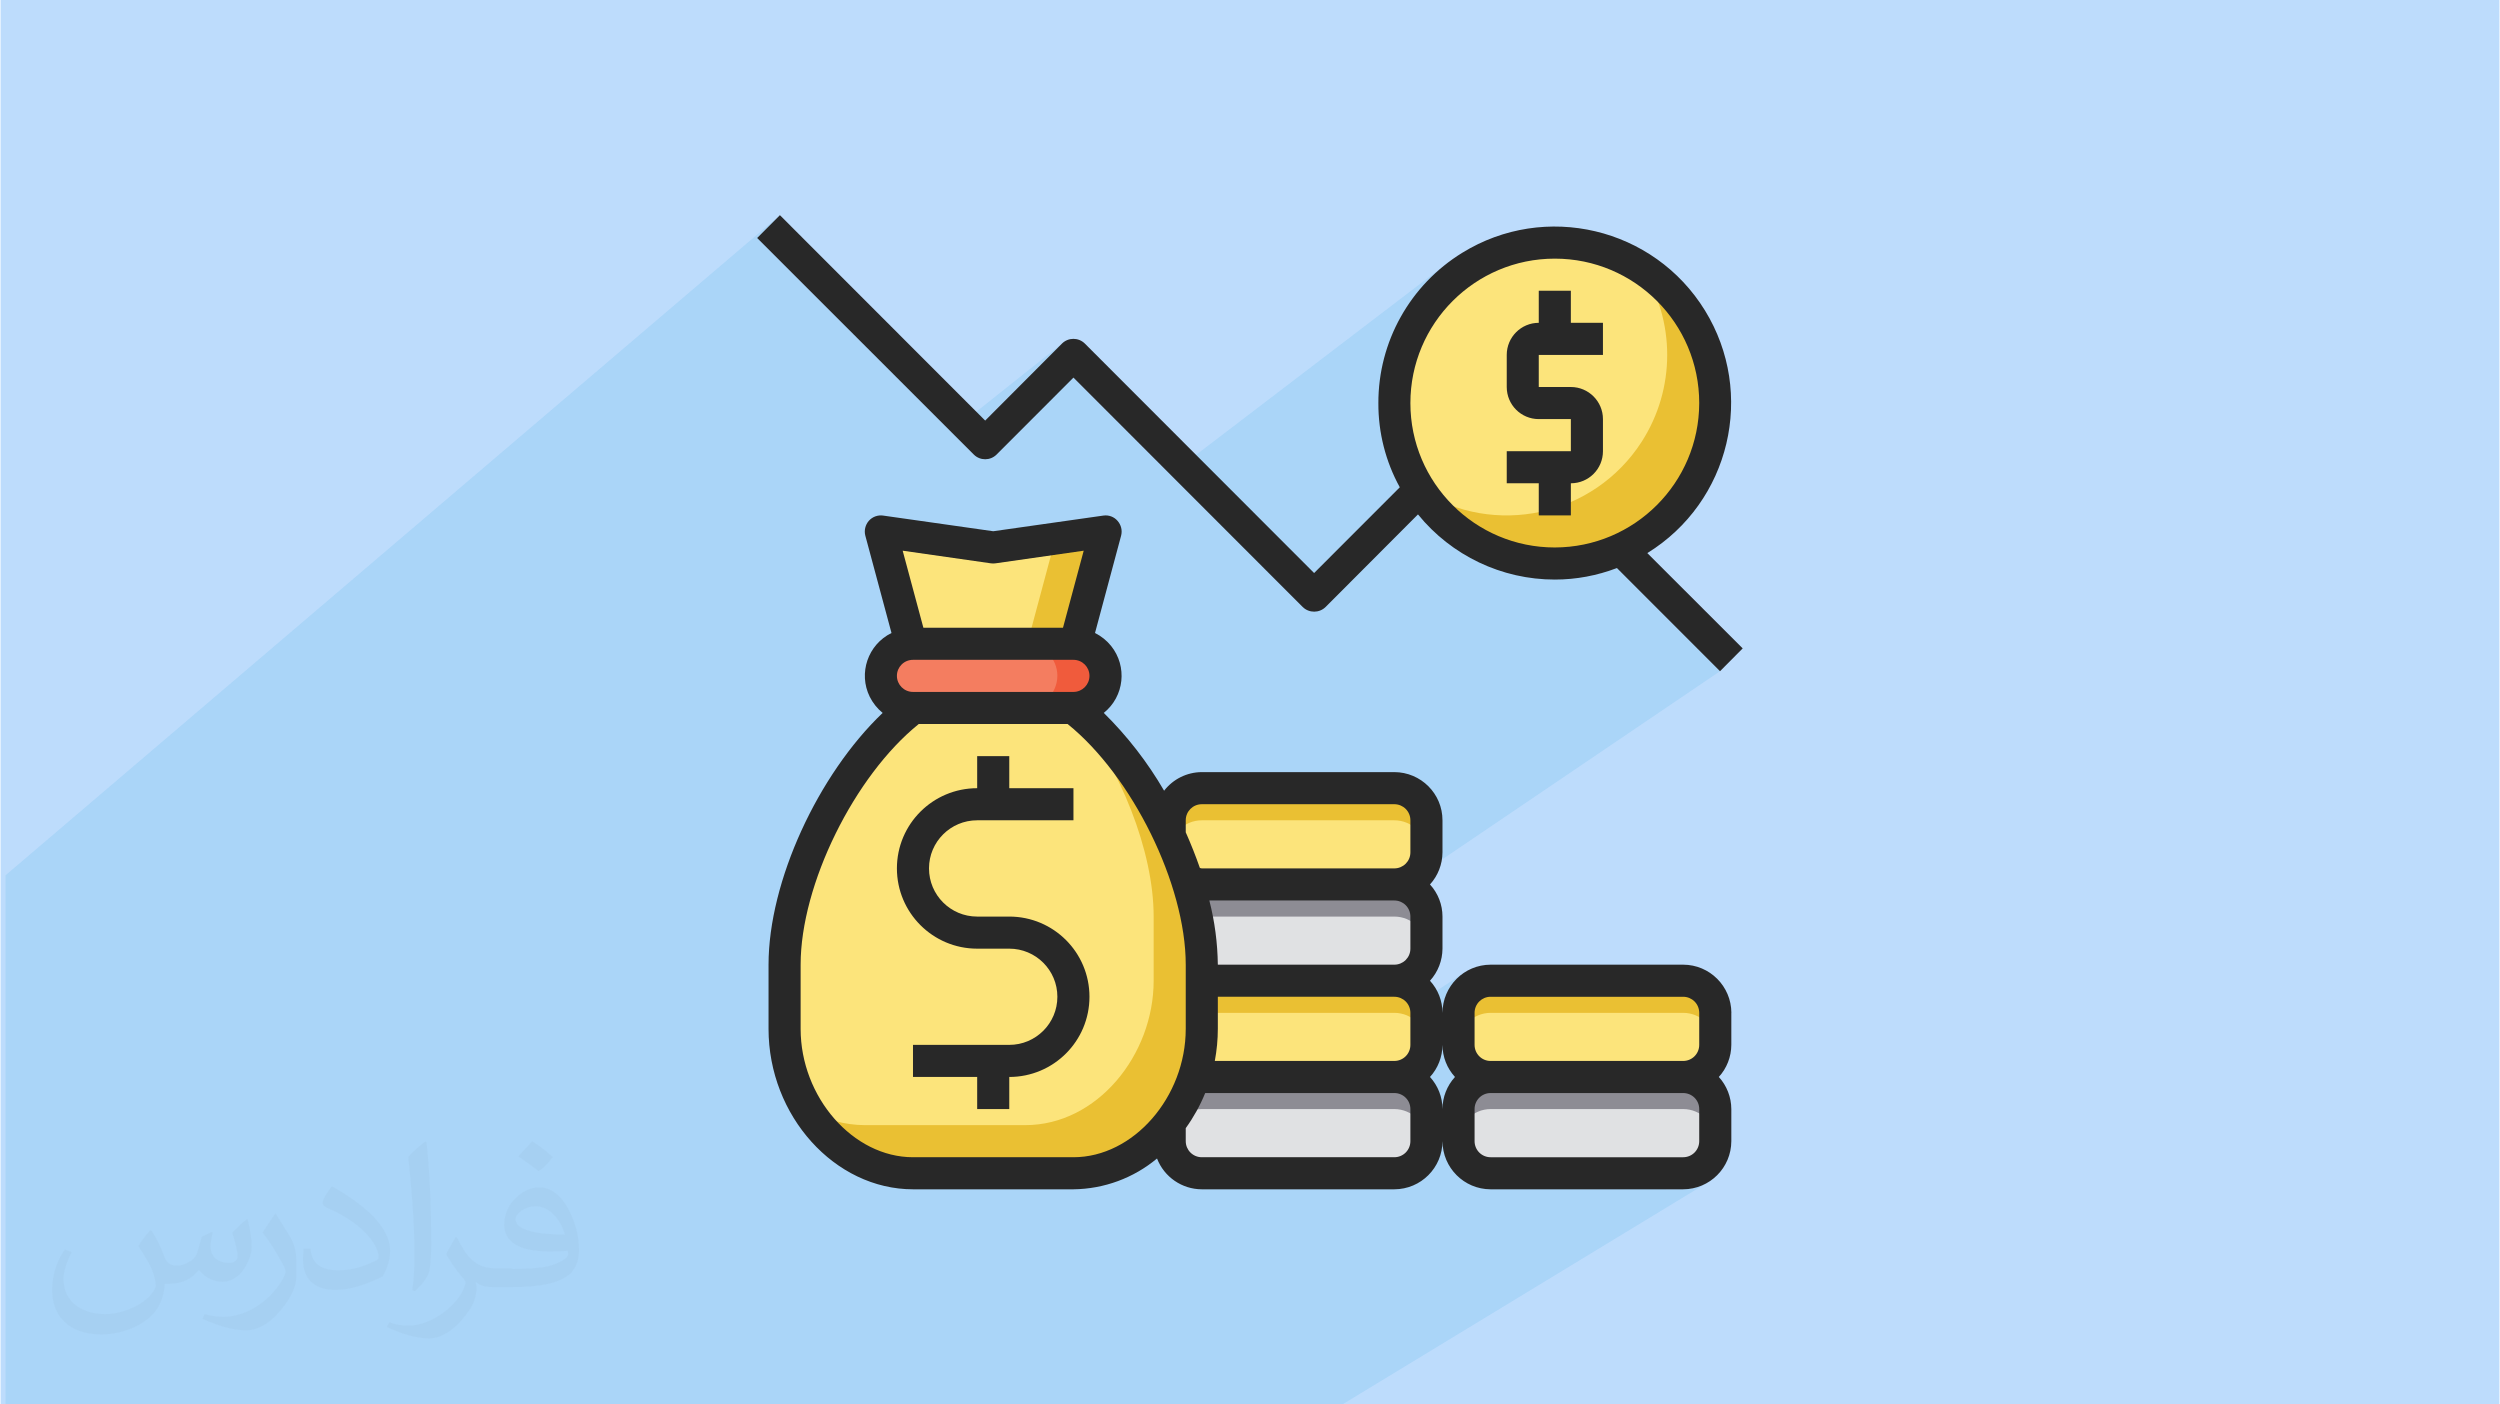 <?xml version="1.0" encoding="UTF-8"?>
<!DOCTYPE svg PUBLIC "-//W3C//DTD SVG 1.1//EN" "http://www.w3.org/Graphics/SVG/1.1/DTD/svg11.dtd">
<!-- Creator: CorelDRAW 2017 -->
<svg xmlns="http://www.w3.org/2000/svg" xml:space="preserve" width="356px" height="200px" version="1.1" style="shape-rendering:geometricPrecision; text-rendering:geometricPrecision; image-rendering:optimizeQuality; fill-rule:evenodd; clip-rule:evenodd"
viewBox="0 0 356000 200000"
 xmlns:xlink="http://www.w3.org/1999/xlink"
 enable-background="new 0 0 512 512">
 <defs>
  <style type="text/css">
   <![CDATA[
    .fil0 {fill:#BDDCFC}
    .fil9 {fill:#282828;fill-rule:nonzero}
    .fil8 {fill:#8D8C94;fill-rule:nonzero}
    .fil3 {fill:#E0E1E3;fill-rule:nonzero}
    .fil5 {fill:#EAC033;fill-rule:nonzero}
    .fil7 {fill:#F05B3C;fill-rule:nonzero}
    .fil6 {fill:#F47D60;fill-rule:nonzero}
    .fil4 {fill:#FCE47B;fill-rule:nonzero}
    .fil2 {fill:#373435;fill-opacity:0.031}
    .fil1 {fill:#0098DA;fill-opacity:0.102}
   ]]>
  </style>
 </defs>
 <g id="Layer_x0020_1">
  <g id="_2308160235088">
   <polygon class="fil0" points="80,0 355920,0 355920,200000 80,200000 "/>
   <polygon class="fil1" points="162440,200000 162200,200000 161610,200000 159810,200000 156370,200000 152110,200000 151600,200000 150810,200000 150230,200000 148660,200000 148070,200000 146820,200000 146510,200000 146210,200000 144980,200000 144370,200000 144080,200000 144060,200000 143430,200000 142260,200000 141950,200000 139820,200000 139570,200000 138330,200000 138320,200000 136280,200000 134870,200000 133420,200000 130910,200000 128810,200000 128110,200000 126860,200000 126710,200000 126550,200000 125320,200000 124600,200000 124460,200000 124250,200000 124170,200000 123620,200000 122740,200000 122380,200000 120850,200000 120290,200000 118950,200000 118940,200000 117560,200000 115180,200000 114030,200000 112140,200000 112000,200000 111810,200000 110000,200000 109520,200000 108980,200000 108090,200000 107830,200000 107740,200000 106800,200000 106550,200000 106250,200000 105670,200000 105260,200000 105080,200000 104640,200000 104150,200000 103560,200000 103540,200000 101450,200000 100580,200000 100310,200000 100270,200000 100170,200000 100010,200000 95440,200000 94160,200000 92070,200000 92060,200000 90970,200000 90790,200000 90660,200000 89420,200000 88980,200000 87990,200000 87700,200000 87510,200000 87060,200000 86440,200000 85080,200000 84810,200000 82870,200000 82240,200000 81920,200000 81900,200000 81600,200000 79850,200000 79330,200000 78750,200000 77610,200000 76660,200000 76050,200000 72740,200000 71920,200000 71360,200000 70920,200000 69950,200000 69640,200000 68940,200000 66830,200000 65060,200000 64790,200000 63920,200000 63790,200000 62580,200000 62160,200000 61830,200000 61650,200000 61620,200000 60540,200000 58450,200000 58440,200000 57330,200000 55510,200000 55250,200000 55150,200000 55130,200000 53710,200000 53590,200000 52440,200000 52440,200000 52350,200000 52320,200000 51590,200000 50130,200000 49770,200000 49590,200000 46710,200000 46390,200000 46360,200000 44870,200000 43740,200000 43320,200000 42610,200000 42600,200000 42320,200000 42300,200000 41120,200000 39700,200000 37600,200000 37570,200000 37380,200000 35950,200000 35510,200000 34050,200000 33650,200000 32420,200000 32060,200000 30850,200000 29670,200000 28530,200000 28280,200000 28220,200000 27770,200000 27160,200000 26150,200000 25480,200000 24580,200000 24100,200000 24090,200000 23600,200000 21830,200000 20130,200000 19860,200000 18720,200000 18600,200000 18560,200000 18470,200000 18430,200000 16860,200000 16600,200000 15960,200000 15860,200000 14770,200000 14000,200000 12730,200000 11400,200000 9920,200000 8410,200000 8150,200000 8080,200000 6250,200000 5340,200000 4330,200000 3460,200000 2620,200000 2590,200000 2360,200000 2340,200000 1590,200000 790,200000 790,198680 790,196720 790,196470 790,193280 790,193260 790,192300 790,191760 790,190840 790,190680 790,190660 790,190660 790,189870 790,189860 790,189830 790,187500 790,187350 790,178490 790,175770 790,174030 790,173790 790,173600 790,173030 790,171560 790,171520 790,170570 790,168660 790,168660 790,125060 790,124640 111060,30640 107820,33890 135430,61490 151590,48630 151230,48920 140290,59890 136680,62750 138670,64730 138810,64850 152850,53770 166650,67570 205560,37880 204350,38930 203210,40050 202150,41240 201170,42480 200270,43790 199450,45150 199240,45570 206870,39770 205250,41240 203780,42860 202460,44620 201320,46510 201060,47030 208320,41530 206870,42860 205540,44320 204350,45900 203320,47600 202450,49390 201770,51280 201260,53250 200990,54980 219120,41400 219120,45970 214770,49210 214650,49620 214560,50540 214560,52430 233760,38180 234620,39620 235350,41100 235990,42610 236490,44160 236890,45730 237170,47330 237340,48930 237400,50540 237340,52150 237170,53760 236890,55350 236490,56920 235990,58470 235350,59990 234620,61470 233760,62900 232410,64800 230890,66520 229220,68060 227440,69410 221890,73390 223690,73390 217760,77620 219300,77860 221400,77960 223500,77850 225540,77540 227510,77030 229400,76340 231210,75470 232890,74440 225150,79910 226010,79780 226010,79780 228200,79220 228200,79220 230310,78450 230310,78450 232300,77490 232300,77490 234190,76340 234190,76340 226010,82090 227000,81880 228100,81600 229180,81270 230250,80890 230780,81420 234560,78760 236680,77300 230790,81430 244930,95580 193350,130520 198550,130520 199470,130610 200330,130880 201100,131300 201780,131860 202340,132530 202760,133310 203030,134170 203120,135090 196260,139660 198550,139660 199470,139560 200330,139290 201100,138870 193030,144230 198550,144230 199470,144320 199610,144360 208450,138550 207420,139380 206580,140400 205950,141560 205550,142850 205520,143190 209720,140440 209670,140460 209720,140440 209040,141000 208480,141670 208070,142450 207790,143300 207690,144230 207690,144480 211000,142330 210660,142610 210370,142950 210170,143340 210020,143760 209980,144230 209980,144870 210490,144590 211350,144320 212270,144230 239680,144230 240600,144320 241460,144590 242230,145010 242910,145570 243470,146240 243900,147020 244160,147870 244260,148790 236950,153360 239680,153360 240600,153270 241460,153010 242250,152580 233650,157930 239680,157930 240600,158030 241460,158300 242230,158720 242910,159280 243470,159950 243900,160730 244160,161580 244260,162500 236790,167070 239680,167070 240600,166980 241460,166710 242250,166290 237210,169360 239680,169360 241070,169220 242360,168820 243510,168180 191140,200000 189340,200000 186980,200000 185780,200000 183040,200000 182850,200000 182240,200000 171810,200000 166180,200000 164970,200000 163270,200000 "/>
   <path class="fil2" d="M21630 175320c680,1060 1160,2020 1550,3080 290,670 480,1820 2010,1820 470,0 1060,-100 1630,-480 680,-290 1160,-860 1350,-1630l580 -2020 1440 -670 100 100c-190,760 -300,1530 -300,2010 0,1730 1460,2310 2600,2310 660,0 1240,-290 1240,-960 0,-770 -370,-2120 -770,-3360 680,-680 1350,-1350 2120,-1920l100 90c370,1440 560,2880 560,3840 0,960 -370,1920 -750,2590 -680,1350 -1930,2410 -3450,2410 -1150,0 -2400,-580 -3280,-1640l-80 0c-880,1060 -2130,1920 -4140,1920l-670 0c-100,1350 -400,2310 -870,3170 -1250,2400 -4810,4040 -8170,4040 -4700,0 -7010,-2690 -7010,-6340 0,-2210 770,-4320 1830,-5760l960 380c-680,1350 -1160,2590 -1160,3840 0,3360 2780,4990 5960,4990 2880,0 6530,-1820 7200,-4030 -280,-2400 -1140,-3450 -2500,-5660 380,-670 960,-1440 1640,-2210l100 0 0 0 190 90 0 0 0 0 0 0 -10 0 0 0zm54210 -12770c960,580 1920,1350 2870,2210 -580,770 -1150,1440 -2010,2020 -960,-770 -1930,-1440 -2890,-2110 680,-770 1350,-1440 1930,-2120l0 0 100 0 0 0 0 0zm470 9220c-1630,0 -2890,1060 -2890,1830 0,1630 3180,2200 7010,2200 -480,-1920 -2110,-4030 -4120,-4030l0 0 0 0zm-3560 8930c2130,0 3950,-100 5290,-380 1530,-390 2870,-1160 2870,-1730 0,-100 0,-290 -90,-480 -870,90 -1830,90 -2780,90 -2780,0 -5000,-670 -5860,-2200 -200,-480 -390,-960 -390,-1540 0,-1540 680,-3070 1830,-4030 960,-870 2020,-1350 3180,-1350 1910,0 3540,1540 4590,4040 580,1340 1060,2880 1060,4890 0,1350 -380,2400 -1150,3270 -1540,1440 -4310,2010 -8640,2010l-1920 0 0 0 -480 0c-1060,0 -1830,-190 -2400,-670l-100 0c0,290 100,480 100,670 0,960 -290,2210 -960,3170 -1930,2880 -4050,4130 -5780,4130 -1820,0 -4040,-670 -6040,-1630l380 -670c660,280 1540,480 2780,480 3270,0 7490,-3170 8070,-6150 -100,-290 -290,-570 -670,-960 -960,-1150 -1540,-2110 -2110,-3070 480,-960 960,-1730 1340,-2400l190 0c1350,2780 2700,4420 5480,4420l490 0 0 0 2010 0 0 0 -290 90 0 0 0 0 0 0 0 0 0 0zm-14040 2980c200,-1350 290,-2790 290,-4130l0 -2020c0,-3740 -480,-9220 -860,-12770 670,-770 1640,-1630 2410,-2210l190 100c480,4510 670,9700 670,14500 0,1250 -90,2490 -190,3360 -100,1150 -770,2010 -2120,3360l-290 -100 0 0 -100 -90 0 0 0 0 0 0 0 0 0 0zm-14490 -5960c90,1730 970,3170 3930,3170 1920,0 3470,-480 5290,-1340 290,-100 480,-290 480,-480 0,-1150 -860,-2590 -2310,-3940 -1340,-1250 -3270,-2400 -4900,-3070 -570,-290 -770,-480 -770,-770 0,-480 680,-1540 1250,-2300l190 0c1920,1050 4130,2590 5770,4220 1450,1540 2400,3170 2400,4900 0,1250 -390,2490 -1060,3650 -2100,1050 -4420,1920 -6720,1920 -2790,0 -4620,-1350 -4620,-4320 0,-290 0,-870 100,-1540l970 0 0 0 0 -100 0 0 0 0 0 0 0 0 0 0zm-5010 -4990l1730 2790c670,1050 1250,2110 1250,3930l0 2310c0,1820 -1150,3740 -3070,5760 -1440,1340 -2790,1920 -4050,1920 -1820,0 -3830,-580 -6230,-1630l290 -680c770,200 1630,390 2690,390 3450,0 6910,-2500 8550,-5570 190,-390 280,-670 280,-860 0,-390 -190,-770 -380,-1060 -860,-1630 -1820,-3170 -2880,-4510 570,-870 1150,-1730 1730,-2600l90 0 0 0 0 -190 0 0 0 0 0 0 0 0 0 0z"/>
   <g id="_3030273729424">
    <path class="fil3" d="M212270 153360l27420 0c2530,0 4570,2050 4570,4570l0 4570c0,2530 -2050,4570 -4570,4570l-27420 0c-2530,0 -4570,-2040 -4570,-4570l0 -4570c0,-2520 2040,-4570 4570,-4570z"/>
    <path class="fil4" d="M212270 139660l27420 0c2530,0 4570,2040 4570,4570l0 4560c0,2530 -2050,4570 -4570,4570l-27420 0c-2530,0 -4570,-2040 -4570,-4570l0 -4560c0,-2530 2040,-4570 4570,-4570z"/>
    <path class="fil5" d="M244260 144230l0 4560c0,-2520 -2050,-4560 -4570,-4560l-27420 0c-2530,0 -4570,2040 -4570,4560l0 -4560c0,-2530 2040,-4570 4570,-4570l27420 0c2520,0 4570,2040 4570,4570z"/>
    <path class="fil3" d="M203120 157930l0 4570c0,2520 -2040,4570 -4570,4570l-27410 0c-2530,0 -4560,-2050 -4560,-4570l0 -2650c1460,-1900 2610,-4040 3380,-6320 370,-120 780,-170 1180,-170l27410 0c2530,10 4580,2050 4580,4570l-10 0z"/>
    <path class="fil4" d="M203120 144230l0 4560c0,2530 -2040,4570 -4570,4570l-27410 0c-360,10 -730,-40 -1080,-130 700,-2170 1070,-4440 1080,-6720l0 -6850 27410 0c2530,0 4570,2040 4570,4570l0 0z"/>
    <path class="fil3" d="M203120 130520l0 4570c0,2520 -2040,4560 -4570,4570l-27410 0 0 -2290c-60,-3750 -660,-7480 -1800,-11060 560,-240 1180,-360 1800,-360l27410 0c2530,0 4570,2040 4570,4570l0 0z"/>
    <path class="fil4" d="M203120 116810l0 4570c0,2520 -2040,4560 -4570,4570l-27410 0c-730,0 -1430,-180 -2080,-510 -700,-2180 -1540,-4310 -2480,-6390l0 -2240c0,-2520 2030,-4570 4560,-4570l27410 0c2530,0 4570,2050 4570,4570l0 0z"/>
    <path class="fil4" d="M221400 34550c12620,0 22860,10230 22860,22850 0,12620 -10240,22850 -22860,22850 -12600,0 -22850,-10230 -22850,-22850 0,-12620 10250,-22850 22850,-22850z"/>
    <path class="fil5" d="M244260 57400c0,12620 -10240,22850 -22860,22850 -7760,0 -15000,-3960 -19210,-10490 10610,6830 24760,3760 31590,-6860 4840,-7530 4840,-17190 0,-24720 6520,4200 10480,11450 10480,19220z"/>
    <path class="fil4" d="M157430 75680l-4300 15990 0 20c-90,-10 -180,-20 -270,-20l-22840 0c-100,0 -200,10 -290,20l0 -20 -4290 -15990 960 130 15030 2150 16000 -2280z"/>
    <path class="fil5" d="M157430 75680l-4300 15990 0 20c-90,-10 -180,-20 -270,-20l-6580 0 4290 -15990 6860 0z"/>
    <path class="fil5" d="M146280 91670l0 20c-90,-10 -190,-20 -280,-20l280 0z"/>
    <path class="fil6" d="M153130 91690c2410,150 4300,2140 4300,4550 -20,2520 -2060,4550 -4570,4570l-22840 0c-2530,-10 -4580,-2050 -4580,-4570 -10,-1210 480,-2370 1350,-3220 770,-800 1830,-1280 2950,-1330 80,-10 190,-20 280,-20l22840 0c90,0 180,10 280,20l-10 0z"/>
    <path class="fil7" d="M157430 96240c-20,2520 -2060,4550 -4570,4570l-6860 0c2530,-20 4550,-2050 4570,-4570 0,-2410 -1890,-4400 -4290,-4550 -90,-10 -190,-20 -280,-20l6860 0c90,0 180,10 270,20 2410,150 4290,2140 4300,4550l0 0z"/>
    <path class="fil5" d="M203120 116810l0 4570c0,-2530 -2040,-4570 -4570,-4570l-27410 0c-2530,0 -4560,2040 -4560,4570l0 -4570c0,-2520 2030,-4570 4560,-4570l27410 0c2530,0 4570,2050 4570,4570z"/>
    <path class="fil5" d="M203120 144230l0 4560c0,-2520 -2040,-4560 -4570,-4560l-27410 0c-2530,0 -4560,2040 -4560,4560l0 -4560c0,-2530 2030,-4570 4560,-4570l27410 0c2530,0 4570,2040 4570,4570z"/>
    <path class="fil8" d="M203120 130520l0 4570c0,-2520 -2040,-4570 -4570,-4570l-27410 0c-2530,0 -4560,2050 -4560,4570l0 -4570c0,-2530 2030,-4570 4560,-4570l27410 0c2530,0 4570,2040 4570,4570z"/>
    <path class="fil8" d="M203120 157930l0 4570c0,-2520 -2040,-4560 -4570,-4570l-27410 0c-2530,10 -4560,2050 -4560,4570l0 -4570c0,-2520 2030,-4560 4560,-4570l27410 0c2530,10 4570,2050 4570,4570z"/>
    <path class="fil8" d="M244260 157930l0 4570c0,-2520 -2050,-4560 -4570,-4570l-27420 0c-2530,10 -4570,2050 -4570,4570l0 -4570c0,-2520 2040,-4560 4570,-4570l27420 0c2520,10 4570,2050 4570,4570z"/>
    <path class="fil4" d="M171140 137370l0 9140c0,10580 -8050,20560 -18280,20560l-22850 0c-10240,0 -18280,-9980 -18280,-20560l0 -9140c10,-2300 260,-4600 730,-6850 2240,-11020 9250,-23400 17550,-29710l22850 0c10070,7680 18280,24290 18280,36560l0 0z"/>
    <path class="fil5" d="M171140 137370l0 9140c0,10580 -8050,20560 -18280,20560l-22850 0c-6250,-190 -11930,-3640 -14990,-9090 2460,1450 5270,2230 8130,2240l22850 0c10240,0 18280,-9990 18280,-20560l0 -9140c0,-9350 -4750,-21190 -11470,-29710l50 0c10070,7680 18280,24290 18280,36560z"/>
    <path class="fil9" d="M221400 77960c-11340,0 -20560,-9200 -20560,-20560 0,-11360 9220,-20570 20560,-20570 11370,0 20570,9210 20570,20570 -20,11350 -9220,20540 -20570,20560zm13180 800c11800,-7280 15470,-22750 8200,-34560 -7280,-11810 -22770,-15480 -34560,-8200 -7440,4580 -11960,12680 -11940,21400 -20,4190 1030,8320 3050,11990l-12200 12210 -32650 -32680c-900,-890 -2350,-890 -3250,0l-10940 10970 -29230 -29250 -3240 3250 30850 30840c900,890 2340,890 3240,0l10950 -10960 32650 32670c900,880 2350,880 3250,0l13160 -13190c4770,5870 11930,9280 19480,9280 3040,0 6020,-560 8850,-1640l14680 14690 3230 -3250 -13580 -13570 0 0z"/>
    <path class="fil9" d="M219120 73390l4570 0 0 -4570c2530,0 4570,-2040 4570,-4570l0 -4570c0,-2520 -2050,-4570 -4570,-4570l-4570 0 0 -4570 9140 0 0 -4570 -4570 0 0 -4570 -4570 0 0 4570c-2520,0 -4560,2050 -4560,4570l0 4570c0,2530 2040,4570 4560,4570l4570 0 0 4570 -9130 0 0 4570 4560 0 0 4570z"/>
    <path class="fil9" d="M143720 130520l-4570 0c-3790,0 -6860,-3070 -6860,-6860 0,-3780 3070,-6850 6860,-6850l13710 0 0 -4570 -9140 0 0 -4570 -4570 0 0 4570c-6310,0 -11430,5110 -11430,11420 0,6310 5120,11430 11430,11430l4570 0c3780,0 6850,3060 6850,6850 0,3790 -3070,6850 -6850,6850l-13710 0 0 4570 9140 0 0 4570 4570 0 0 -4570c6310,0 11420,-5110 11420,-11420 0,-6310 -5110,-11420 -11420,-11420l0 0z"/>
    <path class="fil9" d="M241970 148790c0,1270 -1020,2290 -2290,2290l-27420 0c-1260,0 -2280,-1020 -2280,-2290l0 -4560c0,-1270 1020,-2290 2280,-2290l27420 0c1270,0 2290,1020 2290,2290l0 4560zm0 13710c0,1270 -1020,2290 -2290,2290l-27420 0c-1260,0 -2280,-1020 -2280,-2290l0 -4570c0,-1260 1020,-2280 2280,-2280l27420 0c1270,0 2290,1020 2290,2280l0 4570zm-36560 -4570c0,-1690 -640,-3320 -1780,-4570 1140,-1240 1770,-2870 1780,-4570 0,1700 640,3330 1780,4570 -1140,1250 -1780,2880 -1780,4570zm-4570 -36550c0,1260 -1020,2280 -2290,2280l-27410 0c-100,-10 -190,-30 -280,-70 -590,-1690 -1260,-3380 -2010,-5070l0 -1710c0,-1270 1020,-2290 2290,-2290l27410 0c1270,0 2290,1020 2290,2290l0 4570 0 0zm0 13710c0,1260 -1020,2280 -2290,2280l-25130 0c-40,-3080 -440,-6150 -1210,-9140l26340 0c1270,0 2290,1020 2290,2290l0 4570zm0 13700c0,1270 -1020,2290 -2290,2290l-25560 0c280,-1510 430,-3040 430,-4570l0 -4570 25130 0c1270,0 2290,1020 2290,2290l0 4560 0 0zm0 13710c0,1270 -1020,2290 -2290,2290l-27410 0c-1270,0 -2290,-1020 -2290,-2290l0 -1850c1120,-1550 2050,-3230 2770,-5000l26930 0c1270,0 2290,1020 2290,2280l0 4570zm-47980 2290l-22850 0c-8530,0 -16000,-8550 -16000,-18280l0 -9140c0,-11420 7660,-26890 16820,-34270l21200 0c9170,7380 16820,22850 16820,34270l0 9140c0,9730 -7460,18280 -15990,18280l0 0zm-22850 -70830l22850 0c1260,0 2280,1020 2280,2280 0,1260 -1020,2290 -2280,2290l-22850 0c-1270,0 -2290,-1030 -2290,-2290 0,-1260 1020,-2280 2290,-2280zm11100 -13740c210,30 430,30 640,0l12570 -1800 -2950 10970 -19880 0 -2950 -10970 12570 1800zm105440 64010c-20,-3790 -3080,-6850 -6860,-6860l-27420 0c-3790,10 -6850,3070 -6860,6860 0,-1700 -640,-3330 -1780,-4570 1140,-1250 1770,-2880 1780,-4570l0 -4570c0,-1700 -640,-3330 -1780,-4570 1140,-1250 1770,-2880 1780,-4570l0 -4570c0,-3790 -3070,-6850 -6860,-6860l-27410 0c-2110,10 -4090,990 -5370,2650 -2360,-4060 -5250,-7790 -8590,-11080 2930,-2350 3380,-6620 1040,-9540 -620,-770 -1410,-1400 -2290,-1840l3720 -13870c190,-740 0,-1520 -510,-2100 -500,-580 -1260,-860 -2020,-750l-15680 2230 -15680 -2230c-760,-110 -1530,170 -2040,750 -500,580 -690,1360 -500,2100l3730 13870c-3360,1650 -4750,5720 -3100,9080 450,890 1070,1680 1840,2300 -9190,8770 -16250,23990 -16250,35850l0 9140c0,12380 9420,22850 20580,22850l22840 0c4350,-50 8560,-1600 11900,-4390 1020,2640 3550,4380 6380,4390l27410 0c3790,-10 6850,-3070 6860,-6860 10,3790 3070,6850 6850,6860l27420 0c3790,-10 6850,-3070 6860,-6860l0 -4570c-10,-1690 -640,-3320 -1780,-4570 1140,-1240 1770,-2870 1780,-4570l0 -4560 10 0z"/>
   </g>
  </g>
 </g>
</svg>
